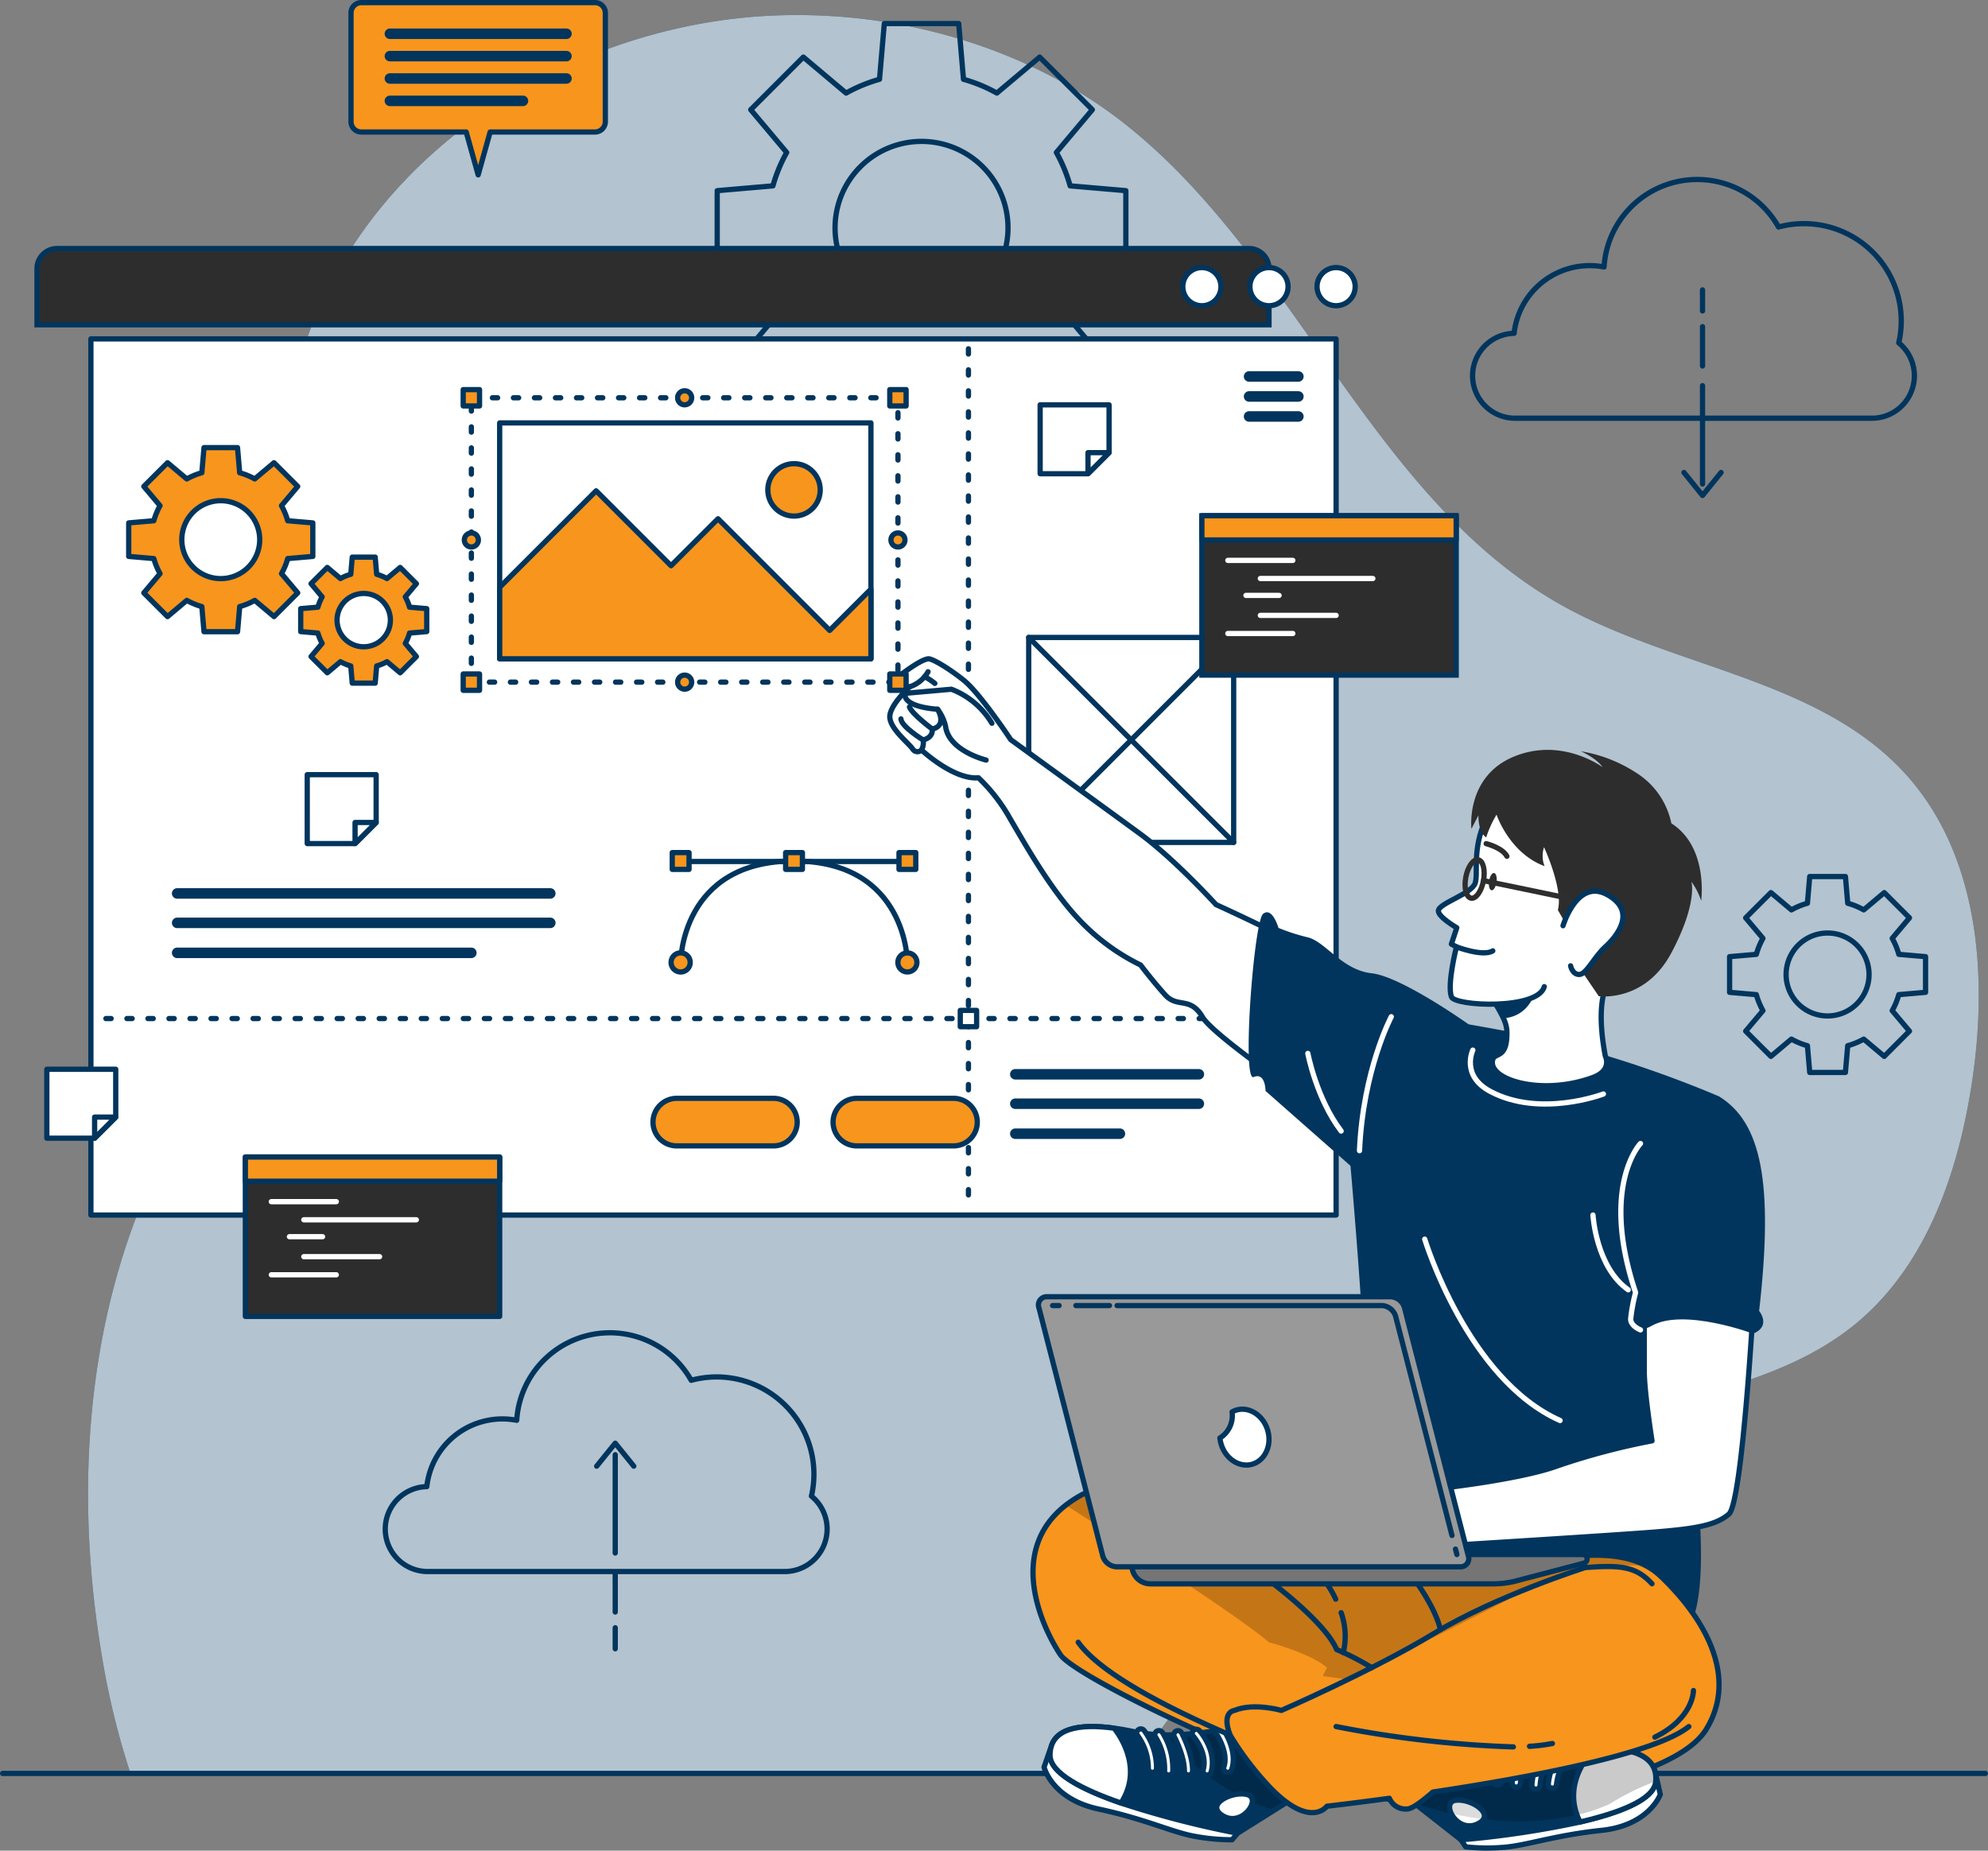 <svg xmlns="http://www.w3.org/2000/svg" xmlns:xlink="http://www.w3.org/1999/xlink" width="378.229" height="352.135" viewBox="0 0 378.229 352.135">
  <rect x="0" y="0" width="378.229" height="352.135" fill="#808080" stroke="none"/>
  <defs>
    <clipPath id="clip-path">
      <path id="Path_20923" data-name="Path 20923" d="M387.46,417.4c-6.105,9.947-37.081,14.618-53.99,14.176s-65.559-23.473-68.86-28.352c-3.057-4.518-10.569-19.451,1.01-28.478a22.438,22.438,0,0,1,3.12-2.02c7.927-4.292,60.645,9.243,60.645,9.243s3.264-2.065,4.464-1.912c3.679.469,6.285,3.445,13.743,5.564,5.2,1.488,19.406-4.229,28.478.685a12.515,12.515,0,0,1,2.759,2C387.307,396.409,393.556,407.456,387.46,417.4Z" transform="translate(-259.382 -371.887)" fill="#f8951d" stroke="#01355d" stroke-linecap="round" stroke-linejoin="round" stroke-width="1"/>
    </clipPath>
    <clipPath id="clip-path-2">
      <path id="Path_20928" data-name="Path 20928" d="M332.162,430.889l15.8,12.4a180.761,180.761,0,0,0,22.651-3.385v-.007c7.486-1.733,14.021-4.219,14.381-7.624.547-5.177-4.987-6.6-11.564-6.394-1.23.027-2.49.122-3.761.255-10.526,1.128-23.905-4.687-23.905-4.687Z" transform="translate(-332.162 -421.446)" fill="#01355d" stroke="#01355d" stroke-linecap="round" stroke-linejoin="round" stroke-width="1"/>
    </clipPath>
    <clipPath id="clip-path-3">
      <path id="Path_20932" data-name="Path 20932" d="M348.371,437.332c-2.848.464.281,6.289,4.142,4.52S351.219,436.868,348.371,437.332Z" transform="translate(-347.268 -437.287)" fill="#fff" stroke="#01355d" stroke-linecap="round" stroke-linejoin="round" stroke-width="1"/>
    </clipPath>
    <clipPath id="clip-path-4">
      <path id="Path_20936" data-name="Path 20936" d="M374.663,440.375c7.486-1.733,14.021-4.219,14.381-7.624.547-5.177-4.987-6.6-11.563-6.394C377.192,426.634,370.817,432.8,374.663,440.375Z" transform="translate(-373.433 -426.34)" fill="#fff" stroke="#01355d" stroke-linecap="round" stroke-linejoin="round" stroke-width="1"/>
    </clipPath>
    <clipPath id="clip-path-5">
      <path id="Path_20946" data-name="Path 20946" d="M315.653,431.27l-17.01,10.671a180.76,180.76,0,0,1-22.17-5.746v-.008c-7.263-2.509-13.5-5.668-13.5-9.092,0-5.206,5.651-6.035,12.171-5.144,1.219.157,2.463.383,3.714.649,10.35,2.227,24.265-2.15,24.265-2.15Z" transform="translate(-262.972 -420.45)" fill="#01355d" stroke="#01355d" stroke-linecap="round" stroke-linejoin="round" stroke-width="1"/>
    </clipPath>
  </defs>
  <g id="Group_4840" data-name="Group 4840" transform="translate(-41.492 -57.514)">
    <g id="Background_Simple" data-name="Background Simple" transform="translate(58.236 60.383)">
      <g id="Group_4789" data-name="Group 4789">
        <path id="Path_20888" data-name="Path 20888" d="M68.09,395.22H258.559q1.158-1.844,2.34-3.653c20.489-31.189,53.292-53.424,89.121-63.854,16.051-4.673,33.44-7.453,46.337-18.089,13.271-10.944,19.366-28.4,22.005-45.4,3.2-20.581,1.467-43.651-12.5-59.1-16.4-18.142-43.889-20.174-65.263-32.066-36.784-20.467-51.044-67.083-84.508-92.62-21.13-16.127-49.681-22.377-75.212-18.842-36.242,5.017-70.344,29.308-80.58,64.894a89.983,89.983,0,0,0-3.1,31.933c1.638,21.237,6.206,42.747,1.9,63.605-4.749,22.989-19.707,42.4-28.644,64.106-11.126,27.025-12.657,57.358-7.9,86.193A148.342,148.342,0,0,0,68.09,395.22Z" transform="translate(-60.005 -60.642)" fill="#01355d"/>
        <path id="Path_20889" data-name="Path 20889" d="M68.09,395.22H258.559q1.158-1.844,2.34-3.653c20.489-31.189,53.292-53.424,89.121-63.854,16.051-4.673,33.44-7.453,46.337-18.089,13.271-10.944,19.366-28.4,22.005-45.4,3.2-20.581,1.467-43.651-12.5-59.1-16.4-18.142-43.889-20.174-65.263-32.066-36.784-20.467-51.044-67.083-84.508-92.62-21.13-16.127-49.681-22.377-75.212-18.842-36.242,5.017-70.344,29.308-80.58,64.894a89.983,89.983,0,0,0-3.1,31.933c1.638,21.237,6.206,42.747,1.9,63.605-4.749,22.989-19.707,42.4-28.644,64.106-11.126,27.025-12.657,57.358-7.9,86.193A148.342,148.342,0,0,0,68.09,395.22Z" transform="translate(-60.005 -60.642)" fill="#fff" opacity="0.7"/>
      </g>
    </g>
    <g id="Floor" transform="translate(41.992 394.962)">
      <line id="Line_436" data-name="Line 436" x2="377.229" fill="none" stroke="#01355d" stroke-linecap="round" stroke-linejoin="round" stroke-width="1"/>
    </g>
    <g id="Graphics" transform="translate(114.79 61.997)">
      <g id="Group_4794" data-name="Group 4794">
        <path id="Path_20890" data-name="Path 20890" d="M270.5,108.384V94.227l-10.6-.914a29.186,29.186,0,0,0-2.622-6.355l6.845-8.137L254.1,68.812l-8.137,6.845a29.232,29.232,0,0,0-6.355-2.622l-.913-10.6H224.543l-.913,10.6a29.232,29.232,0,0,0-6.355,2.622l-8.137-6.845-10.01,10.01,6.845,8.137a29.233,29.233,0,0,0-2.622,6.355l-10.6.914v14.157l10.6.914a29.233,29.233,0,0,0,2.622,6.355l-6.845,8.137,10.01,10.01,8.137-6.845a29.188,29.188,0,0,0,6.355,2.622l.913,10.6H238.7l.913-10.6a29.188,29.188,0,0,0,6.355-2.622L254.1,133.8l10.01-10.01-6.845-8.137a29.186,29.186,0,0,0,2.622-6.355Zm-38.874,9.372a16.451,16.451,0,1,1,16.45-16.451A16.451,16.451,0,0,1,231.622,117.756Z" transform="translate(-129.597 -62.431)" fill="none" stroke="#01355d" stroke-linecap="round" stroke-linejoin="round" stroke-width="1"/>
        <path id="Path_20891" data-name="Path 20891" d="M443.628,264.445v-6.789l-5.085-.438a13.982,13.982,0,0,0-1.258-3.047l3.283-3.9-4.8-4.8-3.9,3.283a13.961,13.961,0,0,0-3.047-1.257l-.438-5.086H421.59l-.438,5.086a13.979,13.979,0,0,0-3.047,1.257l-3.9-3.283-4.8,4.8,3.283,3.9a14.007,14.007,0,0,0-1.258,3.047l-5.085.438v6.789l5.085.438a14.008,14.008,0,0,0,1.258,3.047l-3.283,3.9,4.8,4.8,3.9-3.283a13.98,13.98,0,0,0,3.047,1.258l.438,5.085h6.789l.438-5.085a13.962,13.962,0,0,0,3.047-1.258l3.9,3.283,4.8-4.8-3.283-3.9a13.964,13.964,0,0,0,1.258-3.047Zm-18.642,4.494a7.889,7.889,0,1,1,7.889-7.889A7.889,7.889,0,0,1,424.985,268.939Z" transform="translate(-150.577 -80.108)" fill="none" stroke="#01355d" stroke-linecap="round" stroke-linejoin="round" stroke-width="1"/>
        <g id="Group_4791" data-name="Group 4791" transform="translate(206.863 29.67)">
          <path id="Path_20892" data-name="Path 20892" d="M433.2,126.414a18.515,18.515,0,0,0-22.87-22.039,17.761,17.761,0,0,0-33.2,7.607A14.47,14.47,0,0,0,360.021,124.6a8.081,8.081,0,0,0,.177,16.16H428.09a8.083,8.083,0,0,0,5.107-14.349Z" transform="translate(-352.113 -95.333)" fill="none" stroke="#01355d" stroke-linecap="round" stroke-linejoin="round" stroke-width="1"/>
          <g id="Group_4790" data-name="Group 4790" transform="translate(40.22 21.009)">
            <line id="Line_437" data-name="Line 437" y2="18.709" transform="translate(3.533 18.219)" fill="none" stroke="#01355d" stroke-linecap="round" stroke-linejoin="round" stroke-width="1"/>
            <line id="Line_438" data-name="Line 438" y2="7.484" transform="translate(3.533 6.993)" fill="none" stroke="#01355d" stroke-linecap="round" stroke-linejoin="round" stroke-width="1"/>
            <line id="Line_439" data-name="Line 439" y2="4.003" transform="translate(3.533)" fill="none" stroke="#01355d" stroke-linecap="round" stroke-linejoin="round" stroke-width="1"/>
            <path id="Path_20893" data-name="Path 20893" d="M396.713,157.156l3.533,4.374,3.533-4.374" transform="translate(-396.713 -122.414)" fill="none" stroke="#01355d" stroke-linecap="round" stroke-linejoin="round" stroke-width="1"/>
          </g>
        </g>
        <g id="Group_4793" data-name="Group 4793" transform="translate(0 249.12)">
          <path id="Path_20894" data-name="Path 20894" d="M203.8,369.765a18.515,18.515,0,0,0-22.871-22.039,17.761,17.761,0,0,0-33.2,7.607,14.475,14.475,0,0,0-17.108,12.621,8.081,8.081,0,0,0,.177,16.16H198.7a8.083,8.083,0,0,0,5.108-14.349Z" transform="translate(-122.719 -338.685)" fill="none" stroke="#01355d" stroke-linecap="round" stroke-linejoin="round" stroke-width="1"/>
          <g id="Group_4792" data-name="Group 4792" transform="translate(40.22 21.008)">
            <line id="Line_440" data-name="Line 440" y1="18.709" transform="translate(3.533 2.187)" fill="none" stroke="#01355d" stroke-linecap="round" stroke-linejoin="round" stroke-width="1"/>
            <line id="Line_441" data-name="Line 441" y1="7.484" transform="translate(3.533 24.638)" fill="none" stroke="#01355d" stroke-linecap="round" stroke-linejoin="round" stroke-width="1"/>
            <line id="Line_442" data-name="Line 442" y1="4.003" transform="translate(3.533 35.112)" fill="none" stroke="#01355d" stroke-linecap="round" stroke-linejoin="round" stroke-width="1"/>
            <path id="Path_20895" data-name="Path 20895" d="M174.387,366.355l-3.533-4.374-3.533,4.374" transform="translate(-167.32 -361.982)" fill="none" stroke="#01355d" stroke-linecap="round" stroke-linejoin="round" stroke-width="1"/>
          </g>
        </g>
      </g>
    </g>
    <g id="Interface" transform="translate(48.532 58.014)">
      <g id="Group_4811" data-name="Group 4811">
        <path id="Path_20987" data-name="Path 20987" d="M3.82,0H230.574a3.82,3.82,0,0,1,3.82,3.82v10.69H0V3.82A3.82,3.82,0,0,1,3.82,0Z" transform="translate(0 46.789)" fill="#2d2d2d" stroke="#01355d" stroke-linecap="round" stroke-width="1"/>
        <rect id="Rectangle_3509" data-name="Rectangle 3509" width="236.909" height="166.71" transform="translate(10.254 63.985)" fill="#fff" stroke="#01355d" stroke-linecap="round" stroke-linejoin="round" stroke-width="1"/>
        <path id="Path_20896" data-name="Path 20896" d="M326.56,117.549a3.627,3.627,0,1,1-3.627-3.627A3.627,3.627,0,0,1,326.56,117.549Z" transform="translate(-75.77 -63.505)" fill="#fff" stroke="#01355d" stroke-linecap="round" stroke-linejoin="round" stroke-width="1"/>
        <path id="Path_20897" data-name="Path 20897" d="M312.4,117.549a3.627,3.627,0,1,1-3.627-3.627A3.627,3.627,0,0,1,312.4,117.549Z" transform="translate(-74.379 -63.505)" fill="#fff" stroke="#01355d" stroke-linecap="round" stroke-linejoin="round" stroke-width="1"/>
        <path id="Path_20898" data-name="Path 20898" d="M298.24,117.549a3.627,3.627,0,1,1-3.628-3.627A3.628,3.628,0,0,1,298.24,117.549Z" transform="translate(-72.988 -63.505)" fill="#fff" stroke="#01355d" stroke-linecap="round" stroke-linejoin="round" stroke-width="1"/>
        <g id="Group_4795" data-name="Group 4795" transform="translate(230.604 71.135)">
          <line id="Line_443" data-name="Line 443" x1="9.382" transform="translate(0 0)" fill="none" stroke="#01355d" stroke-linecap="round" stroke-linejoin="round" stroke-width="2"/>
          <line id="Line_444" data-name="Line 444" x1="9.382" transform="translate(0 3.805)" fill="none" stroke="#01355d" stroke-linecap="round" stroke-linejoin="round" stroke-width="2"/>
          <line id="Line_445" data-name="Line 445" x1="9.382" transform="translate(0 7.611)" fill="none" stroke="#01355d" stroke-linecap="round" stroke-linejoin="round" stroke-width="2"/>
        </g>
        <g id="Group_4796" data-name="Group 4796" transform="translate(26.665 169.501)">
          <line id="Line_446" data-name="Line 446" x2="70.993" fill="none" stroke="#01355d" stroke-linecap="round" stroke-linejoin="round" stroke-width="2"/>
          <line id="Line_447" data-name="Line 447" x2="70.993" transform="translate(0 5.6)" fill="none" stroke="#01355d" stroke-linecap="round" stroke-linejoin="round" stroke-width="2"/>
          <line id="Line_448" data-name="Line 448" x2="55.975" transform="translate(0 11.306)" fill="none" stroke="#01355d" stroke-linecap="round" stroke-linejoin="round" stroke-width="2"/>
        </g>
        <g id="Group_4797" data-name="Group 4797" transform="translate(13.108 65.866)">
          <line id="Line_449" data-name="Line 449" y2="162.07" transform="translate(164.104 0)" fill="none" stroke="#01355d" stroke-linecap="round" stroke-linejoin="round" stroke-width="1" stroke-dasharray="1 3"/>
          <line id="Line_450" data-name="Line 450" x2="230.427" transform="translate(0 127.443)" fill="none" stroke="#01355d" stroke-linecap="round" stroke-linejoin="round" stroke-width="1" stroke-dasharray="1 3"/>
          <rect id="Rectangle_3510" data-name="Rectangle 3510" width="3.108" height="3.108" transform="translate(162.55 125.889)" fill="#fff" stroke="#01355d" stroke-linecap="round" stroke-linejoin="round" stroke-width="1"/>
        </g>
        <g id="Group_4799" data-name="Group 4799" transform="translate(59.743)">
          <path id="Path_20899" data-name="Path 20899" d="M161.917,58.014H117.455a1.962,1.962,0,0,0-1.961,1.962V80.668a1.962,1.962,0,0,0,1.961,1.962h19.953l2.278,8.156,2.278-8.156h19.953a1.962,1.962,0,0,0,1.962-1.962V59.976A1.963,1.963,0,0,0,161.917,58.014Z" transform="translate(-115.494 -58.014)" fill="#f8951d" stroke="#01355d" stroke-linecap="round" stroke-linejoin="round" stroke-width="1"/>
          <g id="Group_4798" data-name="Group 4798" transform="translate(7.397 5.925)">
            <line id="Line_451" data-name="Line 451" x2="33.591" fill="none" stroke="#01355d" stroke-linecap="round" stroke-linejoin="round" stroke-width="2"/>
            <line id="Line_452" data-name="Line 452" x2="33.591" transform="translate(0 4.256)" fill="none" stroke="#01355d" stroke-linecap="round" stroke-linejoin="round" stroke-width="2"/>
            <line id="Line_453" data-name="Line 453" x2="33.591" transform="translate(0 8.511)" fill="none" stroke="#01355d" stroke-linecap="round" stroke-linejoin="round" stroke-width="2"/>
            <line id="Line_454" data-name="Line 454" x2="25.316" transform="translate(0 12.767)" fill="none" stroke="#01355d" stroke-linecap="round" stroke-linejoin="round" stroke-width="2"/>
          </g>
        </g>
        <g id="Group_4801" data-name="Group 4801" transform="translate(39.64 219.655)">
          <rect id="Rectangle_3511" data-name="Rectangle 3511" width="48.385" height="30.326" fill="#2d2d2d" stroke="#01355d" stroke-linecap="round" stroke-linejoin="round" stroke-width="1"/>
          <rect id="Rectangle_3512" data-name="Rectangle 3512" width="48.385" height="4.611" fill="#f8951d" stroke="#01355d" stroke-linecap="round" stroke-linejoin="round" stroke-width="1"/>
          <g id="Group_4800" data-name="Group 4800" transform="translate(4.938 8.497)">
            <line id="Line_455" data-name="Line 455" x2="12.367" fill="none" stroke="#fff" stroke-linecap="round" stroke-linejoin="round" stroke-width="1"/>
            <line id="Line_456" data-name="Line 456" x2="21.405" transform="translate(6.184 3.449)" fill="none" stroke="#fff" stroke-linecap="round" stroke-linejoin="round" stroke-width="1"/>
            <line id="Line_457" data-name="Line 457" x2="6.303" transform="translate(3.449 6.666)" fill="none" stroke="#fff" stroke-linecap="round" stroke-linejoin="round" stroke-width="1"/>
            <line id="Line_458" data-name="Line 458" x2="14.417" transform="translate(6.184 10.465)" fill="none" stroke="#fff" stroke-linecap="round" stroke-linejoin="round" stroke-width="1"/>
            <line id="Line_459" data-name="Line 459" x2="12.367" transform="translate(0 13.913)" fill="none" stroke="#fff" stroke-linecap="round" stroke-linejoin="round" stroke-width="1"/>
          </g>
        </g>
        <g id="Group_4803" data-name="Group 4803" transform="translate(120.641 161.731)">
          <line id="Line_460" data-name="Line 460" x1="41.541" transform="translate(2.616 1.691)" fill="none" stroke="#01355d" stroke-linecap="round" stroke-linejoin="round" stroke-width="1"/>
          <path id="Path_20900" data-name="Path 20900" d="M228.179,258.434s0-19.3-21.57-19.3-21.57,19.3-21.57,19.3" transform="translate(-183.223 -237.535)" fill="none" stroke="#01355d" stroke-linecap="round" stroke-linejoin="round" stroke-width="1"/>
          <circle id="Ellipse_2850" data-name="Ellipse 2850" cx="1.817" cy="1.817" r="1.817" transform="translate(43.139 19.082)" fill="#f8951d" stroke="#01355d" stroke-linecap="round" stroke-linejoin="round" stroke-width="1"/>
          <path id="Path_20901" data-name="Path 20901" d="M183.025,260.338a1.817,1.817,0,1,1,1.817,1.817A1.817,1.817,0,0,1,183.025,260.338Z" transform="translate(-183.025 -239.439)" fill="#f8951d" stroke="#01355d" stroke-linecap="round" stroke-linejoin="round" stroke-width="1"/>
          <g id="Group_4802" data-name="Group 4802" transform="translate(0.219)">
            <rect id="Rectangle_3513" data-name="Rectangle 3513" width="3.195" height="3.195" transform="translate(46.334 3.195) rotate(180)" fill="#f8951d" stroke="#01355d" stroke-linecap="round" stroke-linejoin="round" stroke-width="1"/>
            <rect id="Rectangle_3514" data-name="Rectangle 3514" width="3.196" height="3.195" transform="translate(24.765 3.195) rotate(180)" fill="#f8951d" stroke="#01355d" stroke-linecap="round" stroke-linejoin="round" stroke-width="1"/>
            <rect id="Rectangle_3515" data-name="Rectangle 3515" width="3.195" height="3.195" transform="translate(3.195 3.195) rotate(180)" fill="#f8951d" stroke="#01355d" stroke-linecap="round" stroke-linejoin="round" stroke-width="1"/>
          </g>
        </g>
        <path id="Path_20902" data-name="Path 20902" d="M103.619,172.61v-6.377l-4.778-.411a13.111,13.111,0,0,0-1.181-2.863l3.084-3.665-4.509-4.51-3.666,3.084a13.112,13.112,0,0,0-2.863-1.181l-.411-4.778H82.918l-.412,4.778a13.1,13.1,0,0,0-2.862,1.181l-3.666-3.084-4.51,4.51,3.084,3.665a13.2,13.2,0,0,0-1.181,2.863l-4.778.411v6.377l4.778.412a13.2,13.2,0,0,0,1.181,2.863l-3.084,3.665,4.51,4.51,3.666-3.084a13.086,13.086,0,0,0,2.862,1.181l.412,4.778H89.3l.411-4.778a13.094,13.094,0,0,0,2.863-1.181l3.666,3.084,4.509-4.51-3.084-3.665a13.111,13.111,0,0,0,1.181-2.863Zm-17.513,4.222a7.411,7.411,0,1,1,7.411-7.411A7.41,7.41,0,0,1,86.106,176.832Z" transform="translate(-51.145 -67.236)" fill="#f8951d" stroke="#01355d" stroke-linecap="round" stroke-linejoin="round" stroke-width="1"/>
        <path id="Path_20903" data-name="Path 20903" d="M128.858,189.185v-4.366l-3.27-.281a8.994,8.994,0,0,0-.809-1.96l2.111-2.51-3.087-3.087-2.509,2.111a9.012,9.012,0,0,0-1.96-.809l-.282-3.27h-4.366l-.281,3.27a8.994,8.994,0,0,0-1.96.809l-2.51-2.111-3.087,3.087,2.111,2.51a8.994,8.994,0,0,0-.809,1.96l-3.27.281v4.366l3.27.282a9.013,9.013,0,0,0,.809,1.96l-2.111,2.509,3.087,3.087,2.51-2.111a9,9,0,0,0,1.96.809l.281,3.27h4.366l.282-3.27a9,9,0,0,0,1.96-.809l2.509,2.111,3.087-3.087-2.111-2.509a9.013,9.013,0,0,0,.809-1.96Zm-11.987,2.89A5.073,5.073,0,1,1,121.943,187,5.073,5.073,0,0,1,116.87,192.075Z" transform="translate(-54.709 -69.506)" fill="#f8951d" stroke="#01355d" stroke-linecap="round" stroke-linejoin="round" stroke-width="1"/>
        <g id="Group_4804" data-name="Group 4804" transform="translate(186.128 203.913)">
          <line id="Line_461" data-name="Line 461" x2="34.922" fill="none" stroke="#01355d" stroke-linecap="round" stroke-linejoin="round" stroke-width="2"/>
          <line id="Line_462" data-name="Line 462" x2="34.922" transform="translate(0 5.6)" fill="none" stroke="#01355d" stroke-linecap="round" stroke-linejoin="round" stroke-width="2"/>
          <line id="Line_463" data-name="Line 463" x2="19.904" transform="translate(0 11.306)" fill="none" stroke="#01355d" stroke-linecap="round" stroke-linejoin="round" stroke-width="2"/>
        </g>
        <path id="Path_20904" data-name="Path 20904" d="M202.117,298.262H183.73a4.524,4.524,0,0,1-4.524-4.524h0a4.525,4.525,0,0,1,4.524-4.525h18.386a4.526,4.526,0,0,1,4.525,4.525h0A4.525,4.525,0,0,1,202.117,298.262Z" transform="translate(-62.009 -80.723)" fill="#f8951d" stroke="#01355d" stroke-linecap="round" stroke-linejoin="round" stroke-width="1"/>
        <path id="Path_20905" data-name="Path 20905" d="M240.111,298.262H221.724a4.525,4.525,0,0,1-4.525-4.524h0a4.526,4.526,0,0,1,4.525-4.525h18.386a4.525,4.525,0,0,1,4.524,4.525h0A4.524,4.524,0,0,1,240.111,298.262Z" transform="translate(-65.741 -80.723)" fill="#f8951d" stroke="#01355d" stroke-linecap="round" stroke-linejoin="round" stroke-width="1"/>
        <g id="Group_4805" data-name="Group 4805" transform="translate(188.678 120.795)">
          <rect id="Rectangle_3516" data-name="Rectangle 3516" width="38.994" height="38.994" fill="#fff" stroke="#01355d" stroke-linecap="round" stroke-linejoin="round" stroke-width="1"/>
          <line id="Line_464" data-name="Line 464" x2="38.994" y2="38.994" fill="#fff" stroke="#01355d" stroke-linecap="round" stroke-linejoin="round" stroke-width="1"/>
          <line id="Line_465" data-name="Line 465" x1="38.994" y2="38.994" fill="#fff" stroke="#01355d" stroke-linecap="round" stroke-linejoin="round" stroke-width="1"/>
        </g>
        <g id="Group_4807" data-name="Group 4807" transform="translate(221.624 97.633)">
          <path id="Path_20986" data-name="Path 20986" d="M0,0H48.385V30.326H0Z" fill="#2d2d2d" stroke="#01355d" stroke-linecap="round" stroke-width="1"/>
          <rect id="Rectangle_3518" data-name="Rectangle 3518" width="48.385" height="4.611" fill="#f8951d" stroke="#01355d" stroke-linecap="round" stroke-linejoin="round" stroke-width="1"/>
          <g id="Group_4806" data-name="Group 4806" transform="translate(4.938 8.497)">
            <line id="Line_466" data-name="Line 466" x2="12.367" fill="none" stroke="#fff" stroke-linecap="round" stroke-linejoin="round" stroke-width="1"/>
            <line id="Line_467" data-name="Line 467" x2="21.405" transform="translate(6.184 3.449)" fill="none" stroke="#fff" stroke-linecap="round" stroke-linejoin="round" stroke-width="1"/>
            <line id="Line_468" data-name="Line 468" x2="6.303" transform="translate(3.449 6.666)" fill="none" stroke="#fff" stroke-linecap="round" stroke-linejoin="round" stroke-width="1"/>
            <line id="Line_469" data-name="Line 469" x2="14.417" transform="translate(6.184 10.465)" fill="none" stroke="#fff" stroke-linecap="round" stroke-linejoin="round" stroke-width="1"/>
            <line id="Line_470" data-name="Line 470" x2="12.367" transform="translate(0 13.913)" fill="none" stroke="#fff" stroke-linecap="round" stroke-linejoin="round" stroke-width="1"/>
          </g>
        </g>
        <g id="Group_4808" data-name="Group 4808" transform="translate(190.858 76.53)">
          <path id="Path_20906" data-name="Path 20906" d="M274,142.88v9.1l-4.013,4.013h-9.1V142.88Z" transform="translate(-260.89 -142.88)" fill="#fff" stroke="#01355d" stroke-linecap="round" stroke-linejoin="round" stroke-width="1"/>
          <path id="Path_20907" data-name="Path 20907" d="M274.993,152.97l-4.013,4.013V152.97Z" transform="translate(-261.881 -143.871)" fill="#fff" stroke="#01355d" stroke-linecap="round" stroke-linejoin="round" stroke-width="1"/>
        </g>
        <g id="Group_4809" data-name="Group 4809" transform="translate(51.414 146.901)">
          <path id="Path_20908" data-name="Path 20908" d="M119.37,220.915v9.1l-4.013,4.013h-9.1V220.915Z" transform="translate(-106.258 -220.915)" fill="#fff" stroke="#01355d" stroke-linecap="round" stroke-linejoin="round" stroke-width="1"/>
          <path id="Path_20909" data-name="Path 20909" d="M120.361,231.005l-4.013,4.013v-4.013Z" transform="translate(-107.249 -221.906)" fill="#fff" stroke="#01355d" stroke-linecap="round" stroke-linejoin="round" stroke-width="1"/>
        </g>
        <g id="Group_4810" data-name="Group 4810" transform="translate(1.867 202.957)">
          <path id="Path_20910" data-name="Path 20910" d="M64.427,283.077v9.1l-4.013,4.013h-9.1V283.077Z" transform="translate(-51.315 -283.077)" fill="#fff" stroke="#01355d" stroke-linecap="round" stroke-linejoin="round" stroke-width="1"/>
          <path id="Path_20911" data-name="Path 20911" d="M65.418,293.167,61.4,297.18v-4.013Z" transform="translate(-52.306 -284.068)" fill="#fff" stroke="#01355d" stroke-linecap="round" stroke-linejoin="round" stroke-width="1"/>
        </g>
      </g>
    </g>
    <g id="Character" transform="translate(129.618 131.65)">
      <g id="Group_4839" data-name="Group 4839" transform="translate(0 0)">
        <path id="Path_20912" data-name="Path 20912" d="M246.031,219.109c-4.767.408-10.832-5.293-10.832-5.293a1.066,1.066,0,0,1-1.7-.216c-.775-1.115-4.137-3.7-4.328-5.938s3.783-5.865,3.783-5.865c-3.064.836-3.387-.959-3.387-.959s5.15-4.253,6.951-4.366c.705-.045,3.777,1.72,6.742,4.1,3.1,2.5,8.923,11.289,8.923,11.289s19.707,14.31,24.689,17.974c6.571,4.834,14.361,13.407,14.361,13.407s26.17,11.793,33.345,18.275l-9.751,23.108s-23.784-15.935-26.161-19.978-4.757-1.611-7.135-4.254-4.659-5.662-4.659-5.662a40.26,40.26,0,0,1-11.318-8.229c-5.562-5.708-10.458-14.438-13.532-19.67A32.553,32.553,0,0,0,246.031,219.109Z" transform="translate(-148.002 -145.249)" fill="#fff" stroke="#01355d" stroke-linecap="round" stroke-linejoin="round" stroke-width="1"/>
        <path id="Path_20913" data-name="Path 20913" d="M247.8,216.368s-7.092-1.719-7.71-6.4a8.66,8.66,0,0,0-1.522-3.273s-6.624-.327-6.2-3.024l8.832-.78a15.388,15.388,0,0,1,7.7,6.471" transform="translate(-148.314 -145.88)" fill="#fff" stroke="#01355d" stroke-linecap="round" stroke-linejoin="round" stroke-width="1"/>
        <path id="Path_20914" data-name="Path 20914" d="M235.856,214.862a2.872,2.872,0,0,0,.3-1.912s1.948-.353,1.731-2.079c0,0,2.889-.355,1.024-3.761" transform="translate(-148.659 -146.294)" fill="none" stroke="#01355d" stroke-linecap="round" stroke-linejoin="round" stroke-width="1"/>
        <path id="Path_20915" data-name="Path 20915" d="M237.636,210.824s-3.879-2.881-4.32-4.192" transform="translate(-148.41 -146.247)" fill="none" stroke="#01355d" stroke-linecap="round" stroke-linejoin="round" stroke-width="1"/>
        <path id="Path_20916" data-name="Path 20916" d="M235.729,213.151s-4.136-2.518-4.21-4" transform="translate(-148.234 -146.495)" fill="none" stroke="#01355d" stroke-linecap="round" stroke-linejoin="round" stroke-width="1"/>
        <path id="Path_20917" data-name="Path 20917" d="M236.855,199.206a6.288,6.288,0,0,1-3.491,2.86" transform="translate(-148.415 -145.518)" fill="none" stroke="#01355d" stroke-linecap="round" stroke-linejoin="round" stroke-width="1"/>
        <path id="Path_20918" data-name="Path 20918" d="M236.511,200.234a11.369,11.369,0,0,1,1.947,1.288" transform="translate(-148.724 -145.619)" fill="none" stroke="#01355d" stroke-linecap="round" stroke-linejoin="round" stroke-width="1"/>
        <path id="Path_20919" data-name="Path 20919" d="M395.322,286.891a212.346,212.346,0,0,0-31.473-10.515c-15.842-3.711-41.447-7.017-41.447-7.017s7.049,71.961,5.194,76.29-13.005,18.865-13.005,18.865,60.322,23.519,70.837,25.521,5.03-34.489,5.03-34.489S401.505,309.158,395.322,286.891Z" transform="translate(-156.393 -152.409)" fill="#01355d"/>
        <path id="Path_20920" data-name="Path 20920" d="M377.366,278.067s1.434,2.732-2.336,4.121c-9.766,3.607-20.173.424-19.064-3.4.424-1.461,2.841,0,2.687-5.456a6.645,6.645,0,0,0-.658-2.4,24.771,24.771,0,0,0-2.48-4.157,51.643,51.643,0,0,0-3.346-4.175s15.5-9.893,27,0C379.169,262.6,374.895,264.765,377.366,278.067Z" transform="translate(-160.084 -151.313)" fill="#fff" stroke="#01355d" stroke-linecap="round" stroke-linejoin="round" stroke-width="1"/>
        <g id="Group_4813" data-name="Group 4813" transform="translate(108.412 209.408)">
          <path id="Path_20921" data-name="Path 20921" d="M387.46,417.4c-6.105,9.947-37.081,14.618-53.99,14.176s-65.559-23.473-68.86-28.352c-3.057-4.518-10.569-19.451,1.01-28.478a22.438,22.438,0,0,1,3.12-2.02c7.927-4.292,60.645,9.243,60.645,9.243s3.264-2.065,4.464-1.912c3.679.469,6.285,3.445,13.743,5.564,5.2,1.488,19.406-4.229,28.478.685a12.515,12.515,0,0,1,2.759,2C387.307,396.409,393.556,407.456,387.46,417.4Z" transform="translate(-259.382 -371.887)" fill="#f8951d"/>
          <g id="Group_4812" data-name="Group 4812" clip-path="url(#clip-path)">
            <path id="Path_20922" data-name="Path 20922" d="M376.75,386.309c-9.3-.622-17.585,1.326-23.374,4.743-6.863,4.058-39.272,19.668-39.272,19.668.072-1.677,1.876-5.059,1.876-5.059-3.048-2.714-11.02-4.825-11.02-4.825-6.177-5.275-30.688-21.011-38.659-26.089a22.438,22.438,0,0,1,3.12-2.02c7.927-4.292,60.645,9.243,60.645,9.243s3.264-2.065,4.464-1.912c3.679.469,6.285,3.445,13.743,5.564C353.475,387.112,367.678,381.394,376.75,386.309Z" transform="translate(-260.062 -371.887)" fill="rgba(0,0,0,0.7)" opacity="0.3"/>
          </g>
          <path id="Path_20924" data-name="Path 20924" d="M387.46,417.4c-6.105,9.947-37.081,14.618-53.99,14.176s-65.559-23.473-68.86-28.352c-3.057-4.518-10.569-19.451,1.01-28.478a22.438,22.438,0,0,1,3.12-2.02c7.927-4.292,60.645,9.243,60.645,9.243s3.264-2.065,4.464-1.912c3.679.469,6.285,3.445,13.743,5.564,5.2,1.488,19.406-4.229,28.478.685a12.515,12.515,0,0,1,2.759,2C387.307,396.409,393.556,407.456,387.46,417.4Z" transform="translate(-259.382 -371.887)" fill="none" stroke="#01355d" stroke-linecap="round" stroke-linejoin="round" stroke-width="1"/>
        </g>
        <g id="Group_4825" data-name="Group 4825" transform="translate(174.043 254.099)">
          <path id="Path_20925" data-name="Path 20925" d="M386.82,432.316l.779,3.4s-2.073,5.887-11.193,6.846-14.516,2.981-18.9,3.245a37.505,37.505,0,0,1-6.933-.111l-.9-1.338Z" transform="translate(-333.883 -422.514)" fill="#fff" stroke="#01355d" stroke-linecap="round" stroke-linejoin="round" stroke-width="1"/>
          <g id="Group_4815" data-name="Group 4815">
            <path id="Path_20926" data-name="Path 20926" d="M332.162,430.889l15.8,12.4a180.761,180.761,0,0,0,22.651-3.385v-.007c7.486-1.733,14.021-4.219,14.381-7.624.547-5.177-4.987-6.6-11.564-6.394-1.23.027-2.49.122-3.761.255-10.526,1.128-23.905-4.687-23.905-4.687Z" transform="translate(-332.162 -421.446)" fill="#01355d"/>
            <g id="Group_4814" data-name="Group 4814" clip-path="url(#clip-path-2)">
              <path id="Path_20927" data-name="Path 20927" d="M385,432.157a48.592,48.592,0,0,0-8.786,4.323s-14.674,7.551-37.219-.226l-6.832-5.363,13.6-9.443s13.376,5.816,23.906,4.682c1.274-.133,2.532-.226,3.76-.25C379.953,425.676,385.449,427.068,385,432.157Z" transform="translate(-332.162 -421.446)" fill="rgba(0,0,0,0.7)" opacity="0.3"/>
            </g>
            <path id="Path_20929" data-name="Path 20929" d="M332.162,430.889l15.8,12.4a180.761,180.761,0,0,0,22.651-3.385v-.007c7.486-1.733,14.021-4.219,14.381-7.624.547-5.177-4.987-6.6-11.564-6.394-1.23.027-2.49.122-3.761.255-10.526,1.128-23.905-4.687-23.905-4.687Z" transform="translate(-332.162 -421.446)" fill="none" stroke="#01355d" stroke-linecap="round" stroke-linejoin="round" stroke-width="1"/>
          </g>
          <g id="Group_4817" data-name="Group 4817" transform="translate(13.622 14.285)">
            <path id="Path_20930" data-name="Path 20930" d="M348.371,437.332c-2.848.464.281,6.289,4.142,4.52S351.219,436.868,348.371,437.332Z" transform="translate(-347.268 -437.287)" fill="#fff"/>
            <g id="Group_4816" data-name="Group 4816" clip-path="url(#clip-path-3)">
              <path id="Path_20931" data-name="Path 20931" d="M353.717,440.912a60.629,60.629,0,0,1-6.137-1.071c-.547-1.141-.422-2.314.79-2.509C350.762,436.941,354.78,439.146,353.717,440.912Z" transform="translate(-347.268 -437.287)" fill="rgba(0,0,0,0.7)" opacity="0.2"/>
            </g>
            <path id="Path_20933" data-name="Path 20933" d="M348.371,437.332c-2.848.464.281,6.289,4.142,4.52S351.219,436.868,348.371,437.332Z" transform="translate(-347.268 -437.287)" fill="none" stroke="#01355d" stroke-linecap="round" stroke-linejoin="round" stroke-width="1"/>
          </g>
          <g id="Group_4819" data-name="Group 4819" transform="translate(37.217 4.413)">
            <path id="Path_20934" data-name="Path 20934" d="M374.663,440.375c7.486-1.733,14.021-4.219,14.381-7.624.547-5.177-4.987-6.6-11.563-6.394C377.192,426.634,370.817,432.8,374.663,440.375Z" transform="translate(-373.433 -426.34)" fill="#fff"/>
            <g id="Group_4818" data-name="Group 4818" clip-path="url(#clip-path-4)">
              <path id="Path_20935" data-name="Path 20935" d="M389.05,432.637a48.594,48.594,0,0,0-8.786,4.323,29.617,29.617,0,0,1-6.176,2.064c-2.525-6.942,3.119-12.407,3.393-12.665C384.008,426.157,389.5,427.548,389.05,432.637Z" transform="translate(-373.433 -426.34)" fill="rgba(0,0,0,0.7)" opacity="0.3"/>
            </g>
            <path id="Path_20937" data-name="Path 20937" d="M374.663,440.375c7.486-1.733,14.021-4.219,14.381-7.624.547-5.177-4.987-6.6-11.563-6.394C377.192,426.634,370.817,432.8,374.663,440.375Z" transform="translate(-373.433 -426.34)" fill="none" stroke="#01355d" stroke-linecap="round" stroke-linejoin="round" stroke-width="1"/>
          </g>
          <g id="Group_4820" data-name="Group 4820" transform="translate(32.41 4.012)">
            <path id="Path_20938" data-name="Path 20938" d="M368.8,433.9l.045,0a.781.781,0,0,0,.818-.743,10.588,10.588,0,0,1,2.693-5.945.782.782,0,0,0-1.126-1.084,12.01,12.01,0,0,0-3.127,6.953A.782.782,0,0,0,368.8,433.9Z" transform="translate(-368.102 -425.895)" fill="#fff" stroke="#01355d" stroke-linecap="round" stroke-linejoin="round" stroke-width="1"/>
          </g>
          <g id="Group_4821" data-name="Group 4821" transform="translate(29.281 3.986)">
            <path id="Path_20939" data-name="Path 20939" d="M365.33,434.086a.559.559,0,0,0,.068,0,.782.782,0,0,0,.8-.766,11.579,11.579,0,0,1,2.392-6.182.781.781,0,0,0-1.208-.991,12.966,12.966,0,0,0-2.747,7.141A.781.781,0,0,0,365.33,434.086Z" transform="translate(-364.632 -425.866)" fill="#fff" stroke="#01355d" stroke-linecap="round" stroke-linejoin="round" stroke-width="1"/>
          </g>
          <g id="Group_4822" data-name="Group 4822" transform="translate(25.537 3.607)">
            <path id="Path_20940" data-name="Path 20940" d="M361.181,433.649l.014,0a.783.783,0,0,0,.847-.711c.241-2.74,2.571-6.242,2.594-6.277a.782.782,0,0,0-1.3-.872c-.105.157-2.578,3.87-2.854,7.012A.783.783,0,0,0,361.181,433.649Z" transform="translate(-360.481 -425.445)" fill="#fff" stroke="#01355d" stroke-linecap="round" stroke-linejoin="round" stroke-width="1"/>
          </g>
          <g id="Group_4823" data-name="Group 4823" transform="translate(21.923 2.977)">
            <path id="Path_20941" data-name="Path 20941" d="M357.25,433.207a.8.8,0,0,0,.212-.006.783.783,0,0,0,.642-.9c-.556-3.32,2.529-6.165,2.56-6.193a.782.782,0,0,0-1.048-1.161c-.153.139-3.753,3.439-3.054,7.612A.783.783,0,0,0,357.25,433.207Z" transform="translate(-356.472 -424.747)" fill="#fff" stroke="#01355d" stroke-linecap="round" stroke-linejoin="round" stroke-width="1"/>
          </g>
          <g id="Group_4824" data-name="Group 4824" transform="translate(18.039 1.923)">
            <path id="Path_20942" data-name="Path 20942" d="M352.987,432.168a.781.781,0,0,0,.844-.952c-.68-2.96,2.238-6.305,2.268-6.338a.782.782,0,0,0-1.171-1.038c-.142.161-3.483,3.976-2.621,7.726A.78.78,0,0,0,352.987,432.168Z" transform="translate(-352.166 -423.578)" fill="#fff" stroke="#01355d" stroke-linecap="round" stroke-linejoin="round" stroke-width="1"/>
          </g>
        </g>
        <g id="Group_4833" data-name="Group 4833" transform="translate(110.516 253.201)">
          <path id="Path_20943" data-name="Path 20943" d="M262.848,426.677l-1.133,3.3s1.444,6.071,10.412,7.983,14.123,4.49,18.452,5.211a37.527,37.527,0,0,0,6.907.619l1.032-1.237Z" transform="translate(-261.715 -421.062)" fill="#fff" stroke="#01355d" stroke-linecap="round" stroke-linejoin="round" stroke-width="1"/>
          <g id="Group_4827" data-name="Group 4827" transform="translate(1.134)">
            <path id="Path_20944" data-name="Path 20944" d="M315.653,431.27l-17.01,10.671a180.76,180.76,0,0,1-22.17-5.746v-.008c-7.263-2.509-13.5-5.668-13.5-9.092,0-5.206,5.651-6.035,12.171-5.144,1.219.157,2.463.383,3.714.649,10.35,2.227,24.265-2.15,24.265-2.15Z" transform="translate(-262.972 -420.45)" fill="#01355d"/>
            <g id="Group_4826" data-name="Group 4826" clip-path="url(#clip-path-5)">
              <path id="Path_20945" data-name="Path 20945" d="M318.088,431.27l-10.006,6.277a40.329,40.329,0,0,1-20.317-14.314,67.549,67.549,0,0,0,17.792-2.783Z" transform="translate(-265.407 -420.45)" fill="rgba(0,0,0,0.7)" opacity="0.3"/>
            </g>
            <path id="Path_20947" data-name="Path 20947" d="M315.653,431.27l-17.01,10.671a180.76,180.76,0,0,1-22.17-5.746v-.008c-7.263-2.509-13.5-5.668-13.5-9.092,0-5.206,5.651-6.035,12.171-5.144,1.219.157,2.463.383,3.714.649,10.35,2.227,24.265-2.15,24.265-2.15Z" transform="translate(-262.972 -420.45)" fill="none" stroke="#01355d" stroke-linecap="round" stroke-linejoin="round" stroke-width="1"/>
          </g>
          <path id="Path_20948" data-name="Path 20948" d="M276.473,436.316c-7.263-2.509-13.5-5.668-13.5-9.092,0-5.206,5.651-6.035,12.171-5.144C275.4,422.385,281.092,429.186,276.473,436.316Z" transform="translate(-261.838 -420.58)" fill="#fff" stroke="#01355d" stroke-linecap="round" stroke-linejoin="round" stroke-width="1"/>
          <g id="Group_4828" data-name="Group 4828" transform="translate(17.62 1.622)">
            <path id="Path_20949" data-name="Path 20949" d="M284.252,430.529l-.045,0a.78.78,0,0,1-.736-.824,10.579,10.579,0,0,0-2.053-6.194.782.782,0,0,1,1.235-.959,12.013,12.013,0,0,1,2.38,7.242A.782.782,0,0,1,284.252,430.529Z" transform="translate(-281.254 -422.248)" fill="#fff" stroke="#01355d" stroke-linecap="round" stroke-linejoin="round" stroke-width="1"/>
          </g>
          <g id="Group_4829" data-name="Group 4829" transform="translate(21.073 1.961)">
            <path id="Path_20950" data-name="Path 20950" d="M287.722,431.081a.564.564,0,0,1-.068,0,.781.781,0,0,1-.712-.845,11.57,11.57,0,0,0-1.731-6.4.782.782,0,0,1,1.307-.859,12.977,12.977,0,0,1,1.981,7.39A.781.781,0,0,1,287.722,431.081Z" transform="translate(-285.084 -422.624)" fill="#fff" stroke="#01355d" stroke-linecap="round" stroke-linejoin="round" stroke-width="1"/>
          </g>
          <g id="Group_4830" data-name="Group 4830" transform="translate(24.682 1.96)">
            <path id="Path_20951" data-name="Path 20951" d="M291.877,431.081h-.014a.781.781,0,0,1-.767-.8c.049-2.75-1.9-6.477-1.921-6.514a.782.782,0,0,1,1.382-.731c.088.168,2.157,4.119,2.1,7.274A.782.782,0,0,1,291.877,431.081Z" transform="translate(-289.085 -422.624)" fill="#fff" stroke="#01355d" stroke-linecap="round" stroke-linejoin="round" stroke-width="1"/>
          </g>
          <g id="Group_4831" data-name="Group 4831" transform="translate(28.181 1.697)">
            <path id="Path_20952" data-name="Path 20952" d="M295.815,431.052a.807.807,0,0,1-.21-.028.783.783,0,0,1-.545-.962c.9-3.244-1.867-6.4-1.9-6.428a.782.782,0,0,1,1.164-1.044c.138.154,3.372,3.814,2.238,7.891A.781.781,0,0,1,295.815,431.052Z" transform="translate(-292.966 -422.332)" fill="#fff" stroke="#01355d" stroke-linecap="round" stroke-linejoin="round" stroke-width="1"/>
          </g>
          <g id="Group_4832" data-name="Group 4832" transform="translate(32.473 1.09)">
            <path id="Path_20953" data-name="Path 20953" d="M300.2,430.471a.782.782,0,0,1-.739-1.036c.987-2.872-1.564-6.5-1.589-6.541a.782.782,0,0,1,1.272-.909c.125.174,3.046,4.32,1.795,7.958A.783.783,0,0,1,300.2,430.471Z" transform="translate(-297.725 -421.659)" fill="#fff" stroke="#01355d" stroke-linecap="round" stroke-linejoin="round" stroke-width="1"/>
          </g>
          <path id="Path_20954" data-name="Path 20954" d="M303.95,436.108c2.784.761-.94,6.224-4.594,4.06S301.167,435.346,303.95,436.108Z" transform="translate(-265.293 -421.975)" fill="#fff" stroke="#01355d" stroke-linecap="round" stroke-linejoin="round" stroke-width="1"/>
        </g>
        <path id="Path_20955" data-name="Path 20955" d="M268.917,403.986c4.182,5.854,16.559,12.318,28.895,17.652a58.227,58.227,0,0,0,7.735,10.108c7.594,7.81,10.69,3.434,10.69,3.434s4.8-.537,11.879-1.508a3.359,3.359,0,0,0,3.581,2.013c.921-.146,2.695-1.463,4.695-3.2,17.88-2.691,42.15-7.18,48.7-12.46" transform="translate(-151.907 -165.632)" fill="#f8951d" stroke="#01355d" stroke-linecap="round" stroke-linejoin="round" stroke-width="1"/>
        <g id="Group_4834" data-name="Group 4834" transform="translate(145.311 223.938)">
          <path id="Path_20956" data-name="Path 20956" d="M381.168,391.282c-3.092-3.4-6.185-3.557-12.68-3.092,0,0-16.944,5.373-28.76,12.525s-29.071,14.666-29.071,14.666-5.257-1.522-8.915,0c0,0-2.569.2-.848,4.687" transform="translate(-300.301 -387.999)" fill="none" stroke="#01355d" stroke-linecap="round" stroke-linejoin="round" stroke-width="1"/>
          <path id="Path_20957" data-name="Path 20957" d="M397.921,414.167s.087,5.239-7.34,8.868" transform="translate(-309.168 -390.569)" fill="none" stroke="#01355d" stroke-linecap="round" stroke-linejoin="round" stroke-width="1"/>
          <path id="Path_20958" data-name="Path 20958" d="M307.841,389.925s11.733,8.48,14.071,14.071a48.5,48.5,0,0,1,6.662,3.434" transform="translate(-301.041 -388.188)" fill="none" stroke="#01355d" stroke-linecap="round" stroke-linejoin="round" stroke-width="1"/>
          <path id="Path_20959" data-name="Path 20959" d="M324.389,397.742a13.43,13.43,0,0,1,.412,7.583" transform="translate(-302.667 -388.956)" fill="none" stroke="#01355d" stroke-linecap="round" stroke-linejoin="round" stroke-width="1"/>
          <path id="Path_20960" data-name="Path 20960" d="M321.391,391.64a20.778,20.778,0,0,1,1.679,2.933" transform="translate(-302.372 -388.357)" fill="none" stroke="#01355d" stroke-linecap="round" stroke-linejoin="round" stroke-width="1"/>
          <path id="Path_20961" data-name="Path 20961" d="M339.906,390.783s3.924,5.242,4.9,9.5" transform="translate(-304.191 -388.272)" fill="none" stroke="#01355d" stroke-linecap="round" stroke-linejoin="round" stroke-width="1"/>
          <path id="Path_20962" data-name="Path 20962" d="M364.136,425.881a33.742,33.742,0,0,0,4.351-.537" transform="translate(-306.57 -391.667)" fill="none" stroke="#01355d" stroke-linecap="round" stroke-linejoin="round" stroke-width="1"/>
          <path id="Path_20963" data-name="Path 20963" d="M323.328,421.77a209.315,209.315,0,0,0,33.723,3.872" transform="translate(-302.562 -391.316)" fill="none" stroke="#01355d" stroke-linecap="round" stroke-linejoin="round" stroke-width="1"/>
        </g>
        <path id="Path_20964" data-name="Path 20964" d="M404.513,332.828s-2.118,36.927-4.615,39.092-6.44,2.783-13.9,3.4-40.443,2.646-40.443,2.646l-3.528-10.6s17.539-1.78,25.323-4.645a131.037,131.037,0,0,1,17.917-4.742s-1.474-9.3-1.474-13.3V325.851" transform="translate(-159.088 -157.957)" fill="#fff" stroke="#01355d" stroke-linecap="round" stroke-linejoin="round" stroke-width="1"/>
        <path id="Path_20965" data-name="Path 20965" d="M402.172,288.8c8.043,4.948,10.414,16.391,7.63,40.823,0,0,2.374,2.887-1.134,4.329,0,0-13.134-4.912-19.247-1.529s-4.526-4.678-4.526-4.678-2.514-22.473,3.053-26.534" transform="translate(-163.243 -154.318)" fill="#01355d"/>
        <path id="Path_20966" data-name="Path 20966" d="M387.136,298.747s-7.732,8.04-.928,28.348a33.2,33.2,0,0,0-.937,5.051c.009,1.357,1.865,2.062,1.865,2.062" transform="translate(-163.152 -155.295)" fill="none" stroke="#fff" stroke-linecap="round" stroke-linejoin="round" stroke-width="1"/>
        <path id="Path_20967" data-name="Path 20967" d="M377.518,313.836s.564,9.9,6.708,14.226" transform="translate(-162.574 -156.777)" fill="none" stroke="#fff" stroke-linecap="round" stroke-linejoin="round" stroke-width="1"/>
        <path id="Path_20968" data-name="Path 20968" d="M376.963,287.387s-11.984,4.592-21.519-.491c-5.652-3.013-3.324-7.858-3.324-7.858" transform="translate(-160.032 -153.359)" fill="none" stroke="#fff" stroke-linecap="round" stroke-linejoin="round" stroke-width="1"/>
        <g id="Group_4835" data-name="Group 4835" transform="translate(109.468 172.608)">
          <path id="Path_20969" data-name="Path 20969" d="M283.767,391.052H349a17.231,17.231,0,0,0,4.366-.563l12.867-3.375a.834.834,0,0,0,.621-.806h0a.832.832,0,0,0-.833-.832H281.072a.833.833,0,0,0-.833.832v1.216A3.528,3.528,0,0,0,283.767,391.052Z" transform="translate(-262.487 -336.422)" fill="#757575" stroke="#01355d" stroke-linecap="round" stroke-linejoin="round" stroke-width="1"/>
          <path id="Path_20970" data-name="Path 20970" d="M275.367,382.468h65.415a1.563,1.563,0,0,0,1.527-2.1l-12.136-47.189a2.876,2.876,0,0,0-2.607-2.1H262.15a1.562,1.562,0,0,0-1.527,2.1l12.136,47.189A2.877,2.877,0,0,0,275.367,382.468Z" transform="translate(-260.553 -331.079)" fill="#999" stroke="#01355d" stroke-linecap="round" stroke-linejoin="round" stroke-width="1"/>
          <line id="Line_471" data-name="Line 471" x1="1.237" transform="translate(2.667 1.678)" fill="none" stroke="#01355d" stroke-linecap="round" stroke-linejoin="round" stroke-width="1"/>
          <line id="Line_472" data-name="Line 472" x1="6.391" transform="translate(7.099 1.678)" fill="none" stroke="#01355d" stroke-linecap="round" stroke-linejoin="round" stroke-width="1"/>
          <path id="Path_20971" data-name="Path 20971" d="M340.836,376.684l-10.71-41.644a2.875,2.875,0,0,0-2.607-2.1h-50.4" transform="translate(-262.18 -331.262)" fill="none" stroke="#01355d" stroke-linecap="round" stroke-linejoin="round" stroke-width="1"/>
          <line id="Line_473" data-name="Line 473" x1="0.267" y1="1.04" transform="translate(79.322 48.013)" fill="none" stroke="#01355d" stroke-linecap="round" stroke-linejoin="round" stroke-width="1"/>
          <path id="Path_20972" data-name="Path 20972" d="M298.812,360.293a6.529,6.529,0,0,0,.228,1.131c.835,2.841,3.5,4.567,5.941,3.847s3.752-3.611,2.917-6.451-3.5-4.567-5.948-3.846a4.061,4.061,0,0,0-.827.351A5.032,5.032,0,0,1,298.812,360.293Z" transform="translate(-264.311 -333.41)" fill="#fff" stroke="#01355d" stroke-linecap="round" stroke-linejoin="round" stroke-width="1"/>
        </g>
        <path id="Path_20973" data-name="Path 20973" d="M328.284,261.56c-5.662-.619-8.754-6-12.156-6.838a38.009,38.009,0,0,1-5.578-1.795s-1.174-4.1-2.927-2.668-4.071,32.008-1.8,31.047,2.267,2.648,2.267,2.648l21.024,18.53,17.621-31.2S333.946,262.179,328.284,261.56Z" transform="translate(-155.439 -150.503)" fill="#01355d"/>
        <g id="Group_4836" data-name="Group 4836">
          <rect id="Rectangle_3519" data-name="Rectangle 3519" width="81.16" height="54.107" transform="translate(1.554 1.554)" fill="none" stroke="#01355d" stroke-linecap="round" stroke-linejoin="round" stroke-width="1" stroke-dasharray="1 3"/>
          <circle id="Ellipse_2851" data-name="Ellipse 2851" cx="1.338" cy="1.338" r="1.338" transform="translate(40.796 0.216)" fill="#f8951d" stroke="#01355d" stroke-linecap="round" stroke-linejoin="round" stroke-width="1"/>
          <circle id="Ellipse_2852" data-name="Ellipse 2852" cx="1.338" cy="1.338" r="1.338" transform="translate(0.216 27.27)" fill="#f8951d" stroke="#01355d" stroke-linecap="round" stroke-linejoin="round" stroke-width="1"/>
          <circle id="Ellipse_2853" data-name="Ellipse 2853" cx="1.338" cy="1.338" r="1.338" transform="translate(40.796 54.323)" fill="#f8951d" stroke="#01355d" stroke-linecap="round" stroke-linejoin="round" stroke-width="1"/>
          <circle id="Ellipse_2854" data-name="Ellipse 2854" cx="1.338" cy="1.338" r="1.338" transform="translate(81.376 27.27)" fill="#f8951d" stroke="#01355d" stroke-linecap="round" stroke-linejoin="round" stroke-width="1"/>
          <rect id="Rectangle_3520" data-name="Rectangle 3520" width="3.108" height="3.108" transform="translate(81.16 54.107)" fill="#f8951d" stroke="#01355d" stroke-linecap="round" stroke-linejoin="round" stroke-width="1"/>
          <rect id="Rectangle_3521" data-name="Rectangle 3521" width="3.108" height="3.108" transform="translate(81.16)" fill="#f8951d" stroke="#01355d" stroke-linecap="round" stroke-linejoin="round" stroke-width="1"/>
          <rect id="Rectangle_3522" data-name="Rectangle 3522" width="3.108" height="3.108" transform="translate(0 54.107)" fill="#f8951d" stroke="#01355d" stroke-linecap="round" stroke-linejoin="round" stroke-width="1"/>
          <rect id="Rectangle_3523" data-name="Rectangle 3523" width="3.108" height="3.108" fill="#f8951d" stroke="#01355d" stroke-linecap="round" stroke-linejoin="round" stroke-width="1"/>
        </g>
        <g id="Group_4837" data-name="Group 4837" transform="translate(6.939 6.339)">
          <rect id="Rectangle_3524" data-name="Rectangle 3524" width="70.636" height="44.882" fill="#fff" stroke="#01355d" stroke-linecap="round" stroke-linejoin="round" stroke-width="1"/>
          <path id="Path_20974" data-name="Path 20974" d="M217.493,179.732l-7.852,7.853L188.4,166.341l-8.938,8.938-14.253-14.253-18.349,18.349v13.614h70.636Z" transform="translate(-146.857 -148.107)" fill="#f8951d" stroke="#01355d" stroke-linecap="round" stroke-linejoin="round" stroke-width="1"/>
          <circle id="Ellipse_2855" data-name="Ellipse 2855" cx="4.987" cy="4.987" r="4.987" transform="translate(51.015 7.752)" fill="#f8951d" stroke="#01355d" stroke-linecap="round" stroke-linejoin="round" stroke-width="1"/>
        </g>
        <path id="Path_20975" data-name="Path 20975" d="M334.309,271.992s-5.363,10.072-6.045,25.486" transform="translate(-157.736 -152.667)" fill="none" stroke="#fff" stroke-linecap="round" stroke-linejoin="round" stroke-width="1"/>
        <path id="Path_20976" data-name="Path 20976" d="M317.363,279.732s1.614,8.565,6.336,14.774" transform="translate(-156.665 -153.427)" fill="none" stroke="#fff" stroke-linecap="round" stroke-linejoin="round" stroke-width="1"/>
        <path id="Path_20977" data-name="Path 20977" d="M342.026,318.928s8.1,26.655,25.751,34.507" transform="translate(-159.088 -157.277)" fill="none" stroke="#fff" stroke-linecap="round" stroke-linejoin="round" stroke-width="1"/>
        <path id="Path_20978" data-name="Path 20978" d="M364.717,265.42s-.767,5.816-6.358,6.222a24.77,24.77,0,0,0-2.48-4.157A78.079,78.079,0,0,1,364.717,265.42Z" transform="translate(-160.448 -152.022)" fill="#01355d"/>
        <g id="Group_4838" data-name="Group 4838" transform="translate(185.532 68.55)">
          <path id="Path_20979" data-name="Path 20979" d="M375.553,261.623s9.351,1.143,13.266-11.409.839-22.012-14.64-26.568c-8.582-2.525-17.164-.493-20.257,6-2.652,5.568-1.4,10.2-2.01,12.062-.684,2.088-7.01,3.865-7.01,5.3,0,1.187,3.505,3.2,3.505,3.2l-1.031,3.117.971.516s-1.8,7.027-.971,9.5c.6,1.808,16.442,2.559,17.679-1.924" transform="translate(-344.902 -216.365)" fill="#fff" stroke="#01355d" stroke-linecap="round" stroke-linejoin="round" stroke-width="1"/>
          <path id="Path_20980" data-name="Path 20980" d="M354.991,235.474s3.092.773,3.943,2.4" transform="translate(-345.893 -217.631)" fill="#2d2d2d" stroke="#2d2d2d" stroke-linecap="round" stroke-linejoin="round" stroke-width="1"/>
          <path id="Path_20981" data-name="Path 20981" d="M355.595,243.207c-.133.908.076,1.691.467,1.749s.815-.633.949-1.541-.076-1.691-.467-1.749S355.728,242.3,355.595,243.207Z" transform="translate(-345.948 -218.238)" fill="#2d2d2d"/>
          <path id="Path_20982" data-name="Path 20982" d="M348.723,257.251s5.034,1.933,6.909.764" transform="translate(-345.277 -219.77)" fill="none" stroke="#01355d" stroke-linecap="round" stroke-linejoin="round" stroke-width="1"/>
          <path id="Path_20983" data-name="Path 20983" d="M350.671,242.217c-.374,2.015.077,3.788,1.007,3.962s1.988-1.321,2.363-3.336-.077-3.789-1.007-3.962S351.045,240.2,350.671,242.217Z" transform="translate(-345.456 -217.964)" fill="none" stroke="#2e2e2e" stroke-linecap="round" stroke-linejoin="round" stroke-width="1"/>
          <path id="Path_20984" data-name="Path 20984" d="M389.91,229.665a14.886,14.886,0,0,0-5.876-9.072,27.512,27.512,0,0,0-11.34-4.639s2.989,1.3,4.124,3.024c0,0-7.732-5.807-16.907-1.993s-8.04,13.728-8.04,13.728l1.34-2.594s-.155,3.093,1.469,4.227a20.347,20.347,0,0,1,1.971-4.329s2.436,7.319,9.136,9.793a5.306,5.306,0,0,1-.1-3.608s3.708,8.04,2.627,11.958l1.187,2.062s4.265-4.322,7.732-.722c1.992,2.069-3.815,9.9-4.639,9.9l3.5,5.154s8.763,1.249,13.814-8.241,3.814-13.548,3.814-13.548a12.525,12.525,0,0,1,1.856,3.647S397.022,234.2,389.91,229.665Z" transform="translate(-345.582 -215.687)" fill="#2d2d2d"/>
          <path id="Path_20985" data-name="Path 20985" d="M371.2,252.076s2.689-9.1,8.457-5.888,1.645,8.053-.417,9.909-3.608,5.257-4.948,5.257-1.649-1.649-1.649-1.649" transform="translate(-347.485 -218.616)" fill="#fff" stroke="#01355d" stroke-linecap="round" stroke-linejoin="round" stroke-width="1"/>
          <line id="Line_474" data-name="Line 474" x2="16.053" y2="3.333" transform="translate(8.585 24.879)" fill="none" stroke="#2e2e2e" stroke-linecap="round" stroke-linejoin="round" stroke-width="1"/>
        </g>
      </g>
    </g>
  </g>
</svg>
